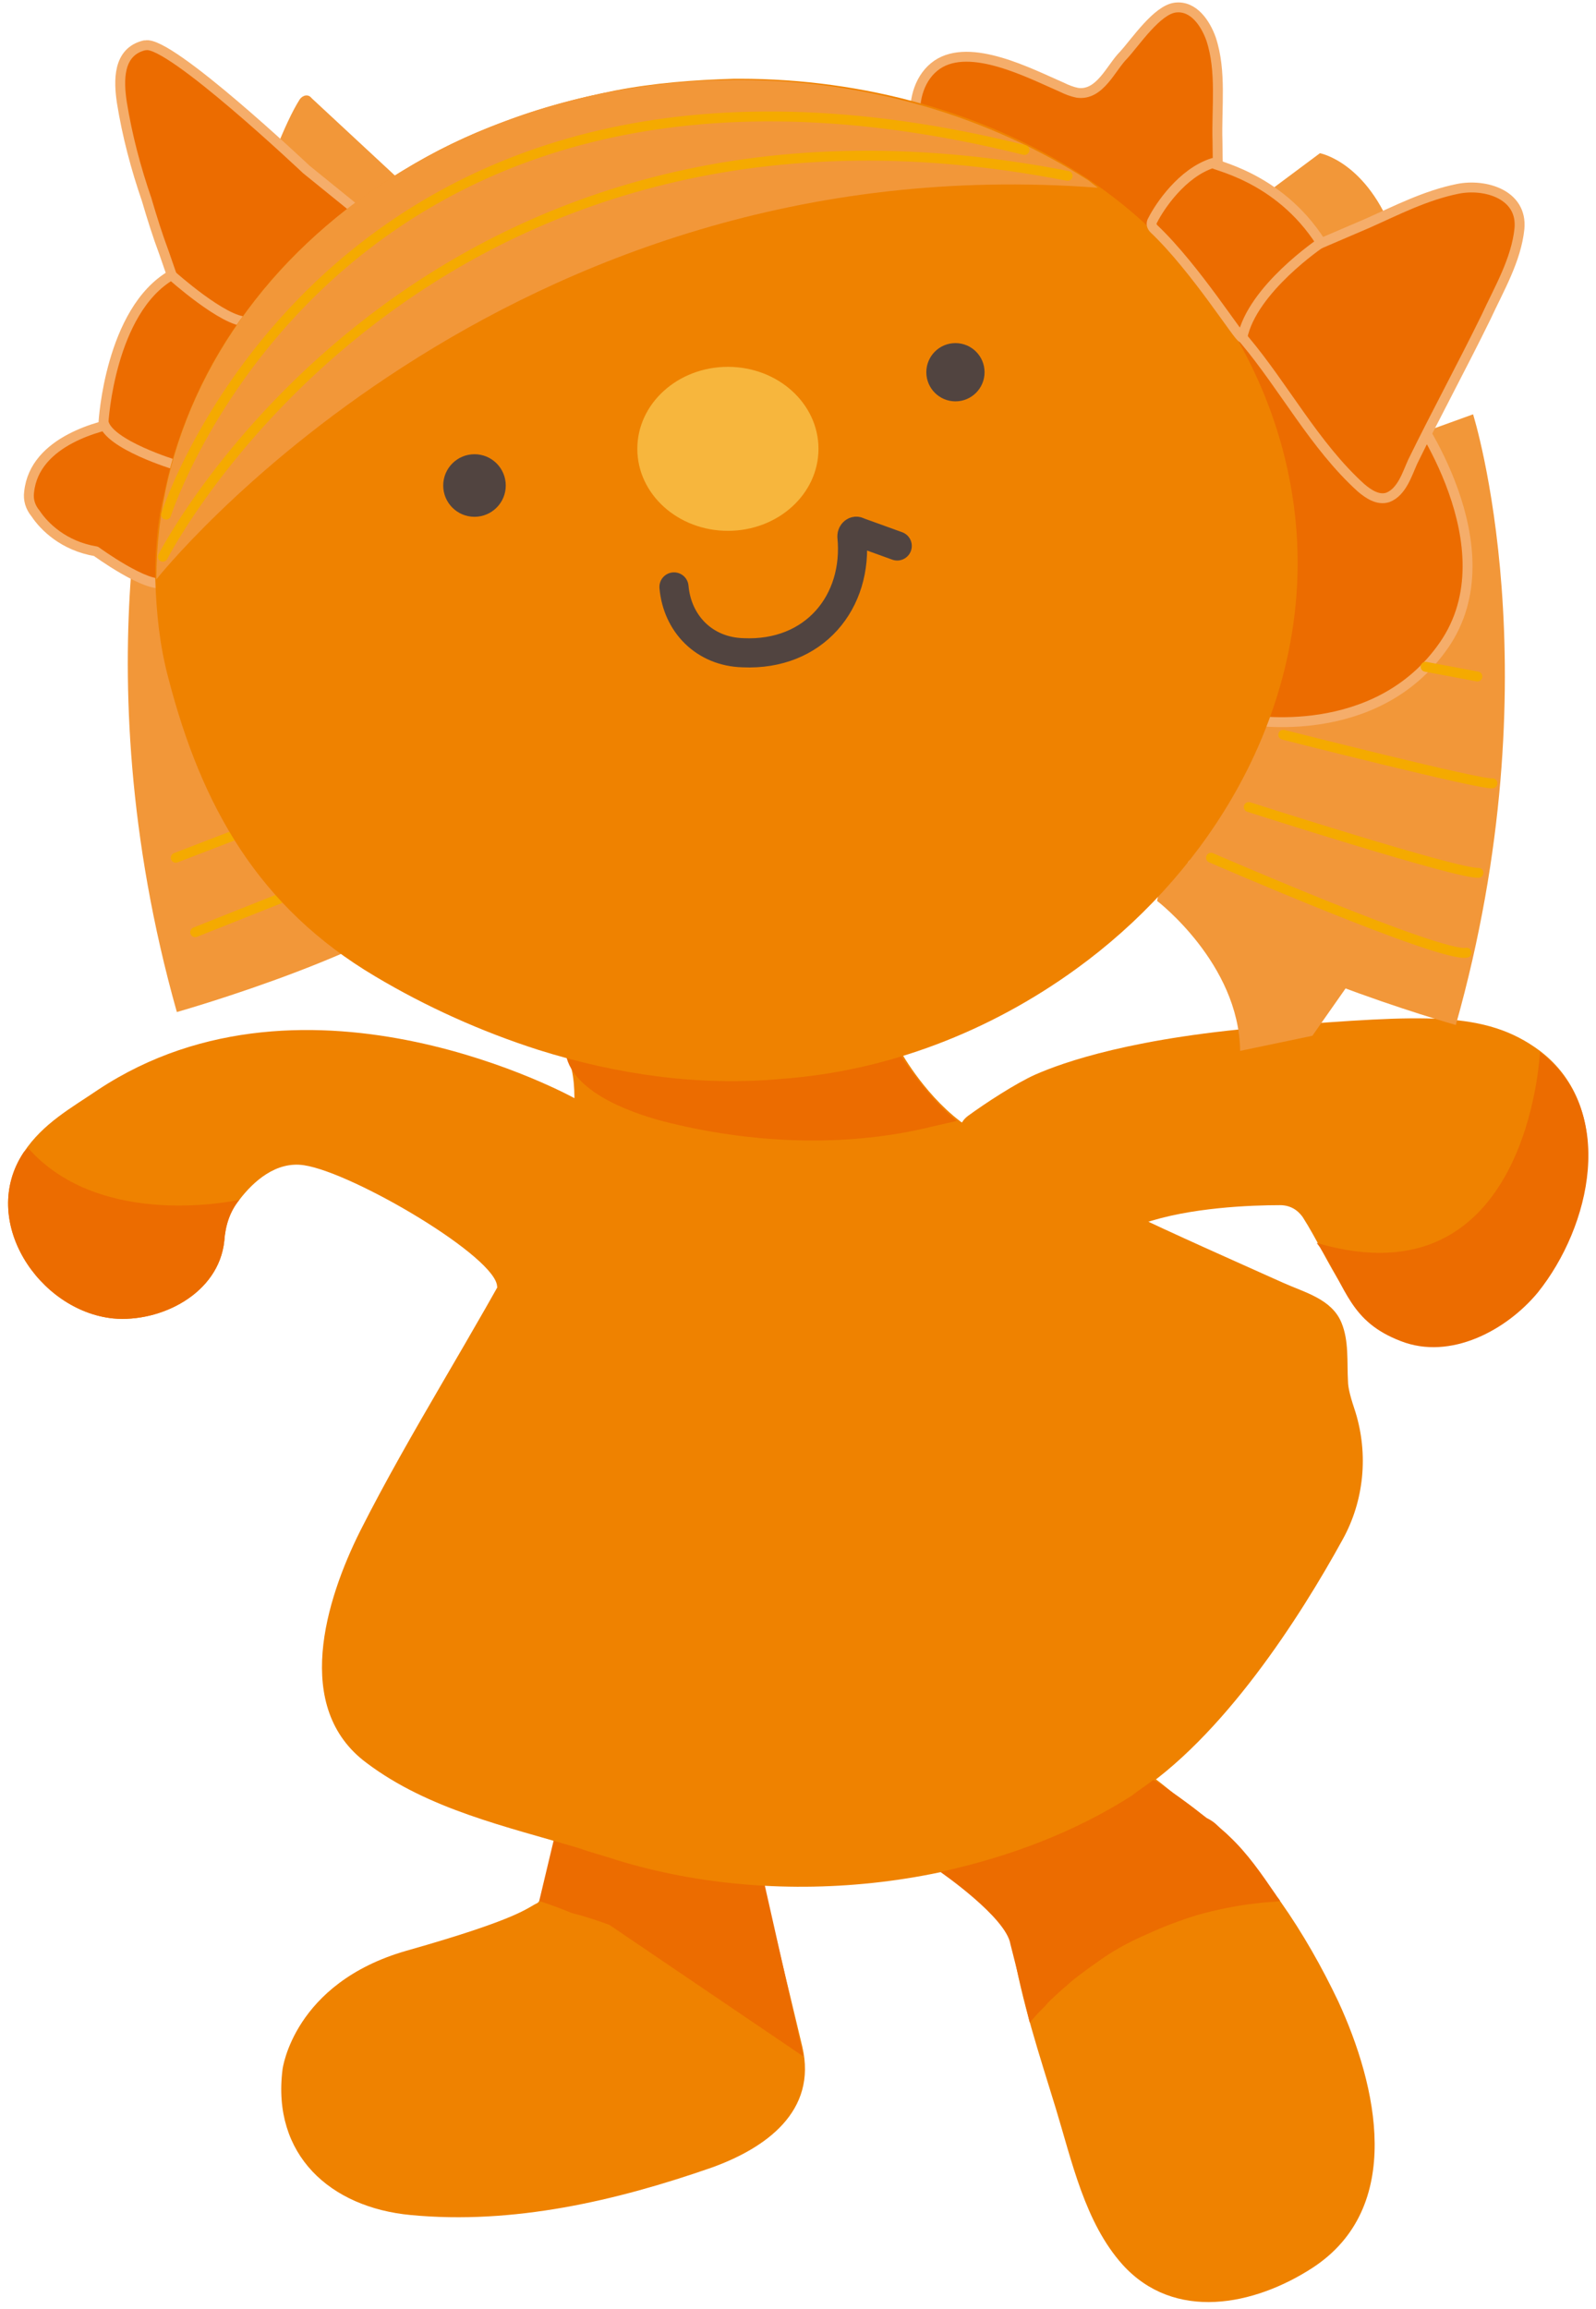 <?xml version="1.0" encoding="utf-8"?>
<!-- Generator: Adobe Illustrator 26.0.3, SVG Export Plug-In . SVG Version: 6.00 Build 0)  -->
<svg version="1.1" id="レイヤー_1" xmlns="http://www.w3.org/2000/svg" xmlns:xlink="http://www.w3.org/1999/xlink" x="0px"
	 y="0px" viewBox="0 0 148 214" style="enable-background:new 0 0 148 214;" xml:space="preserve">
<style type="text/css">
	.st0{fill:#EF8200;}
	.st1{fill:#EC6C00;}
	.st2{fill:#F29739;}
	.st3{fill:none;stroke:#F5AA00;stroke-width:0.918;stroke-linecap:round;stroke-linejoin:round;stroke-miterlimit:10;}
	.st4{fill:#EC6C00;stroke:#F5AD6A;stroke-width:0.918;stroke-linecap:round;stroke-linejoin:round;stroke-miterlimit:10;}
	.st5{fill:#F7B63D;}
	.st6{fill:#514440;}
	.st7{fill:none;stroke:#514440;stroke-width:2.703;stroke-linecap:round;stroke-linejoin:round;stroke-miterlimit:10;}
</style>
<g>
	<path class="st0" d="M51.7,168.6c0,0-1,7.4-1.9,7.8s-1.5,1.4-12.1,4.4c-10.5,3-11.5,11-11.5,11c-1,7.9,4.4,12.8,11.9,13.5
		c9.5,0.9,19-1.3,27.9-4.4c5-1.8,9.8-5.2,8.4-11.2c0,0-4.7-19.6-4.7-19.6L51.7,168.6z"/>
	<path class="st1" d="M70.3,172l-18.7-2.5l-1.6,6.7c0.7,0.2,2.3,0.8,3,1.1c1.2,0.3,2.4,0.7,3.5,1.1l18,12.2L70.3,172z"/>
	<path class="st0" d="M86.1,172.6c0,0,7.3,4.9,7.8,7.8c0.8,5,2.5,10.1,4,15c1.5,4.9,2.7,10.6,6.2,14.5c4.8,5.3,12.2,3.8,17.6,0.3
		c8.6-5.6,6-16.9,2.4-24.7c-3-6.3-7.1-12.6-12.4-17.1c-0.9-0.8-1.9-1.5-2.9-2.2c-0.5-0.4-2.7-2.3-3.3-2.2c0,0-13.5,2.3-13.5,2.3
		L86.1,172.6z"/>
	<path class="st0" d="M96.1,108.1c2.7,1.4,5.5,2.8,8.2,4.1c4.8,2.3,9.8,4.5,14.7,6.7c2,0.9,4.5,1.5,5.4,3.7c0.7,1.7,0.5,3.6,0.6,5.4
		c0,0.7,0.3,1.7,0.7,2.9c1.2,3.9,0.8,8.2-1.2,11.8c-3.9,7.1-11.1,18.4-19.4,23.7c-13.7,8.7-32.6,10.7-47.9,6
		c-1.2-0.4-2.4-0.7-3.5-1.1c-6.7-2-14-3.6-19.7-7.9c-6.9-5.1-3.8-15.1-0.6-21.5c4.7-9.3,10.5-18.2,15.4-27.5c1.4-2.7,3.7-6,4.2-9.1
		c0,0,0.9-5.5-0.6-7.7c-1.4-2.2,16.6,2.3,16.6,2.3l14.6-2.3c0,0,2.4,4.3,6.1,6.8C93.3,106.9,96.1,108.1,96.1,108.1z"/>
	<path class="st0" d="M53.3,101.8c0,0-24.7-13.7-44.2-0.8c-2.5,1.7-5.1,3.1-6.9,5.8c-4.2,6.3,1.4,14.7,8.3,15.4
		c4.4,0.4,9.8-2.3,10.3-7.2c0.1-1.4,0.5-2.7,1.4-3.8c1.3-1.7,3.4-3.6,6-3.2c4.6,0.7,18,8.6,17.9,11.3l8.1-0.5l3.3-9.7L53.3,101.8z"
		/>
	<path class="st1" d="M2.2,106.8c-4.2,6.3,1.4,14.7,8.3,15.4c4.4,0.4,9.8-2.3,10.3-7.2c0.1-1.4,0.5-2.7,1.4-3.8
		c0,0-12.8,2.9-19.6-4.8L2.2,106.8z"/>
	<path class="st0" d="M88.8,105.4c0.1-0.8,0.3-1.5,1-2c1.5-1.1,4.4-3,6.2-3.8c2.5-1.1,9.1-3.5,22.5-4.5c13.4-1,19.2-1.5,24.3,2.3
		c7.1,5.4,4.7,16.2-0.2,22.3c-2.9,3.5-8.1,6.3-12.7,4.5c-4.7-1.8-6.6-7.5-9.1-11.4c-0.5-0.7-1.2-1.1-2.1-1.1
		c-2.6,0-8.4,0.2-12.7,1.7C100.1,115.3,88.1,113.9,88.8,105.4C88.8,105.4,88.8,105.4,88.8,105.4z"/>
	<path class="st1" d="M122.4,115.6c2.5,3.9,2.8,6.9,7.5,8.7c4.6,1.8,9.8-1,12.7-4.5c4.9-6.1,7.4-16.8,0.2-22.3c0,0-1,23.5-20.7,17.7
		L122.4,115.6z"/>
	<path class="st1" d="M79.9,91.6c0,0-11.4-0.3-11.4-0.3c-10.1,0-16.1,2.4-16.1,5.7c0,4,6,6.1,9,6.9c8.1,2.1,17.1,2.5,25.1,0.5
		l2.2-0.5C88.8,103.8,85.1,101.7,79.9,91.6z"/>
	<path class="st2" d="M14.8,37.2c0,0-7.6,24,1.6,56.6c0,0,20.9-5.9,26.5-12.2c0,0-16.8-27.5-14-39.3L14.8,37.2z"/>
	<line class="st3" x1="25.9" y1="83.3" x2="18.1" y2="86.4"/>
	<line class="st3" x1="21.5" y1="77.5" x2="16.3" y2="79.5"/>
	<path class="st1" d="M95.5,187.5c0-0.1,0.4-0.5,0.4-0.5c0.4-0.5,0.9-0.9,1.3-1.4c0.7-0.7,1.4-1.3,2.2-2c1-0.8,2-1.5,3-2.2
		c1.2-0.8,2.5-1.5,3.9-2.1c1.5-0.7,3.1-1.3,4.7-1.8c1.8-0.5,3.7-0.9,5.6-1.1c0.7-0.1,1.4-0.1,2.1-0.2c0-0.1-0.3-0.4-0.4-0.6
		c-1.3-1.9-2.6-3.8-4.3-5.4c-0.4-0.4-0.8-0.7-1.1-1c-0.3-0.3-0.6-0.5-1-0.7c-0.4-0.3-4.8-3.7-5-3.5c-0.6,0.5-1.3,0.9-1.9,1.4
		c-5.3,3.4-11.4,5.7-17.8,7.1c0,0,6.1,4.2,6.5,6.7C94.3,182.5,95.5,187.5,95.5,187.5z"/>
	<path class="st2" d="M107.3,83.5c0,0,7.6,5.8,7.7,13.9l6.7-1.4l4.7-6.7l-12.1-9.4H108L107.3,83.5z"/>
	<path class="st2" d="M136.6,38.4c0,0,7.6,24-1.6,56.6c0,0-20.9-5.9-26.5-12.2c0,0,16.8-27.5,14-39.3L136.6,38.4z"/>
	<path class="st2" d="M117.3,18l5.1-3.8c0,0,4.4,0.8,6.9,7.7l-5.6,3.5l-4.9-3.8L117.3,18z"/>
	<path class="st4" d="M130.9,38c0,0,9.3,12.7,3,21.8c-6.3,9.1-18.2,6.9-18.2,6.9s5.2-15.5,2.8-19.3l-4.7-12.6l-2.9-5.9l2.5-2.1
		L130.9,38z"/>
	<path class="st4" d="M118.4,24.3c2.8-1.2,5.6-2.4,8.4-3.6c2.7-1.2,5.4-2.6,8.4-3.2c2.5-0.5,6,0.5,5.7,3.7c-0.3,2.9-1.9,5.6-3.1,8.2
		c-2.2,4.5-4.6,8.9-6.8,13.4c-0.5,1.1-1,2.8-2.3,3.3c-0.9,0.3-1.8-0.3-2.5-0.9c-4.3-3.9-7.1-9.3-10.8-13.7c-1.1-1.3-2.2-2.6-3.4-3.9
		c0,0-0.3-0.3-0.3-0.3c0,0,1.5-1.9,1.5-1.9L118.4,24.3z"/>
	<path class="st4" d="M113,18.5c0-1.8-0.1-3.6-0.1-5.4c-0.1-3.1,0.4-6.5-0.6-9.5c-0.5-1.4-1.6-3.1-3.3-2.9c-1.7,0.2-3.7,3.2-4.8,4.4
		c-1.2,1.2-2.2,3.8-4.3,3.5c-0.5-0.1-1-0.3-1.4-0.5C95.5,6.8,90,3.9,86.9,6c-1.6,1.1-2.2,3.2-2,5.1c0,0,2.6,2.8,2.8,3
		c0.1,0.2,21.7,9.2,21.7,9.2l2.7-2.5L113,18.5z"/>
	<path class="st2" d="M20.9,27.8c0,0,4.1-14.2,6.9-18.6c0.3-0.4,0.8-0.5,1.1-0.1l9.8,9.1l-9.5,8.9l-6.7,3.3L20.9,27.8z"/>
	<path class="st4" d="M17,28.3c0-0.7-0.6-1.7-0.9-2.3c-0.3-0.9-0.6-1.7-0.9-2.6c-0.6-1.6-1.1-3.2-1.6-4.9c-1-2.9-1.8-5.9-2.3-9
		c-0.3-2-0.4-4.7,2.1-5.3c0,0,0,0,0.1,0c2.2-0.5,14.9,11.5,14.9,11.5l5.8,4.7l-9.2,10.9L19,32.6l-2.3-1.8L17,28.3z"/>
	<path class="st4" d="M11.8,39c0,0-0.2,0-0.5,0.1c-1.8,0.3-8.1,1.7-8.6,6.5c-0.1,0.7,0.1,1.4,0.6,2c0.8,1.2,2.6,3,5.6,3.5
		c0,0,4.8,3.5,6.3,2.9l2.9-8.9L17.3,39h-4.7H11.8z"/>
	<path class="st4" d="M16.3,43.1c0,0-6.3-1.9-6.7-4c0,0,0.6-10.3,6.3-13.6c0,0,4.9,4.4,7,4.3l-2,7.3L16.3,43.1z"/>
	<path class="st0" d="M49.9,97.3c-5.3-1.7-10.4-4-15.1-6.8C24,84.1,18.7,74.8,15.6,62.8c-0.8-3-1.1-6-1.2-9.1c0-1,0-2.1,0.1-3.1
		c0.1-1.6,0.3-3.2,0.7-4.7c0.6-3.1,1.6-6.1,2.9-9c1.3-2.9,2.9-5.6,4.8-8.1c1.9-2.6,4.1-5,6.5-7.1c2.5-2.2,5.2-4.2,8-5.9
		c2.9-1.8,6-3.3,9.3-4.5C50.1,10,53.5,9.1,57,8.4c3.6-0.7,7.4-1,11.1-1.1c0.2,0,0.3,0,0.5,0c11.4,0,23.1,3.1,32.6,9.5
		c12.1,8.2,19.7,22.3,19.1,37c-0.6,14.5-8.9,27.6-20.5,36c-8,5.8-17.5,9.5-27.4,10.2C64.9,100.7,57.2,99.6,49.9,97.3z"/>
	<path class="st2" d="M100.9,16.7c-9.1-5.8-20.3-9.3-32.5-9.3c-29.9,0-53.9,20.7-53.9,46.3c0,0,32-40.5,87.3-36.3L100.9,16.7z"/>
	<path class="st4" d="M112.5,15.1c-0.3,0.2,6,1.1,10,7.4c0,0-6.4,4.3-7.3,8.8c-0.2,0.2-4.3-6.4-8.2-10.1c-0.2-0.2-0.3-0.5-0.1-0.8
		C107.5,19.2,109.6,16,112.5,15.1z"/>
	<ellipse class="st5" cx="67.5" cy="41.6" rx="8.4" ry="7.6"/>
	<circle class="st6" cx="88.6" cy="34.5" r="2.7"/>
	<circle class="st6" cx="44" cy="45" r="2.9"/>
	<path class="st7" d="M62.5,54.4c0.3,3.4,2.8,6,6.4,6.1c6.6,0.3,10.7-4.7,10.1-10.8c0-0.3,0.3-0.6,0.6-0.4l3.6,1.3"/>
	<path class="st3" d="M15.1,51.6c0,0,24-47,83.9-35.3"/>
	<path class="st3" d="M15.4,47.7c0,0,15.9-49.6,79.6-33.8"/>
	<path class="st3" d="M112.3,79.5c0,0,21.4,9.3,23.7,8.8"/>
	<path class="st3" d="M115.8,74.8c0,0,19.3,6.2,21.3,6.1"/>
	<path class="st3" d="M119,68.1c0,0,18.5,4.7,19.4,4.5"/>
	<path class="st0" d="M68.8,99.9"/>
	<line class="st3" x1="137" y1="62.7" x2="132.2" y2="61.8"/>
</g>
</svg>
